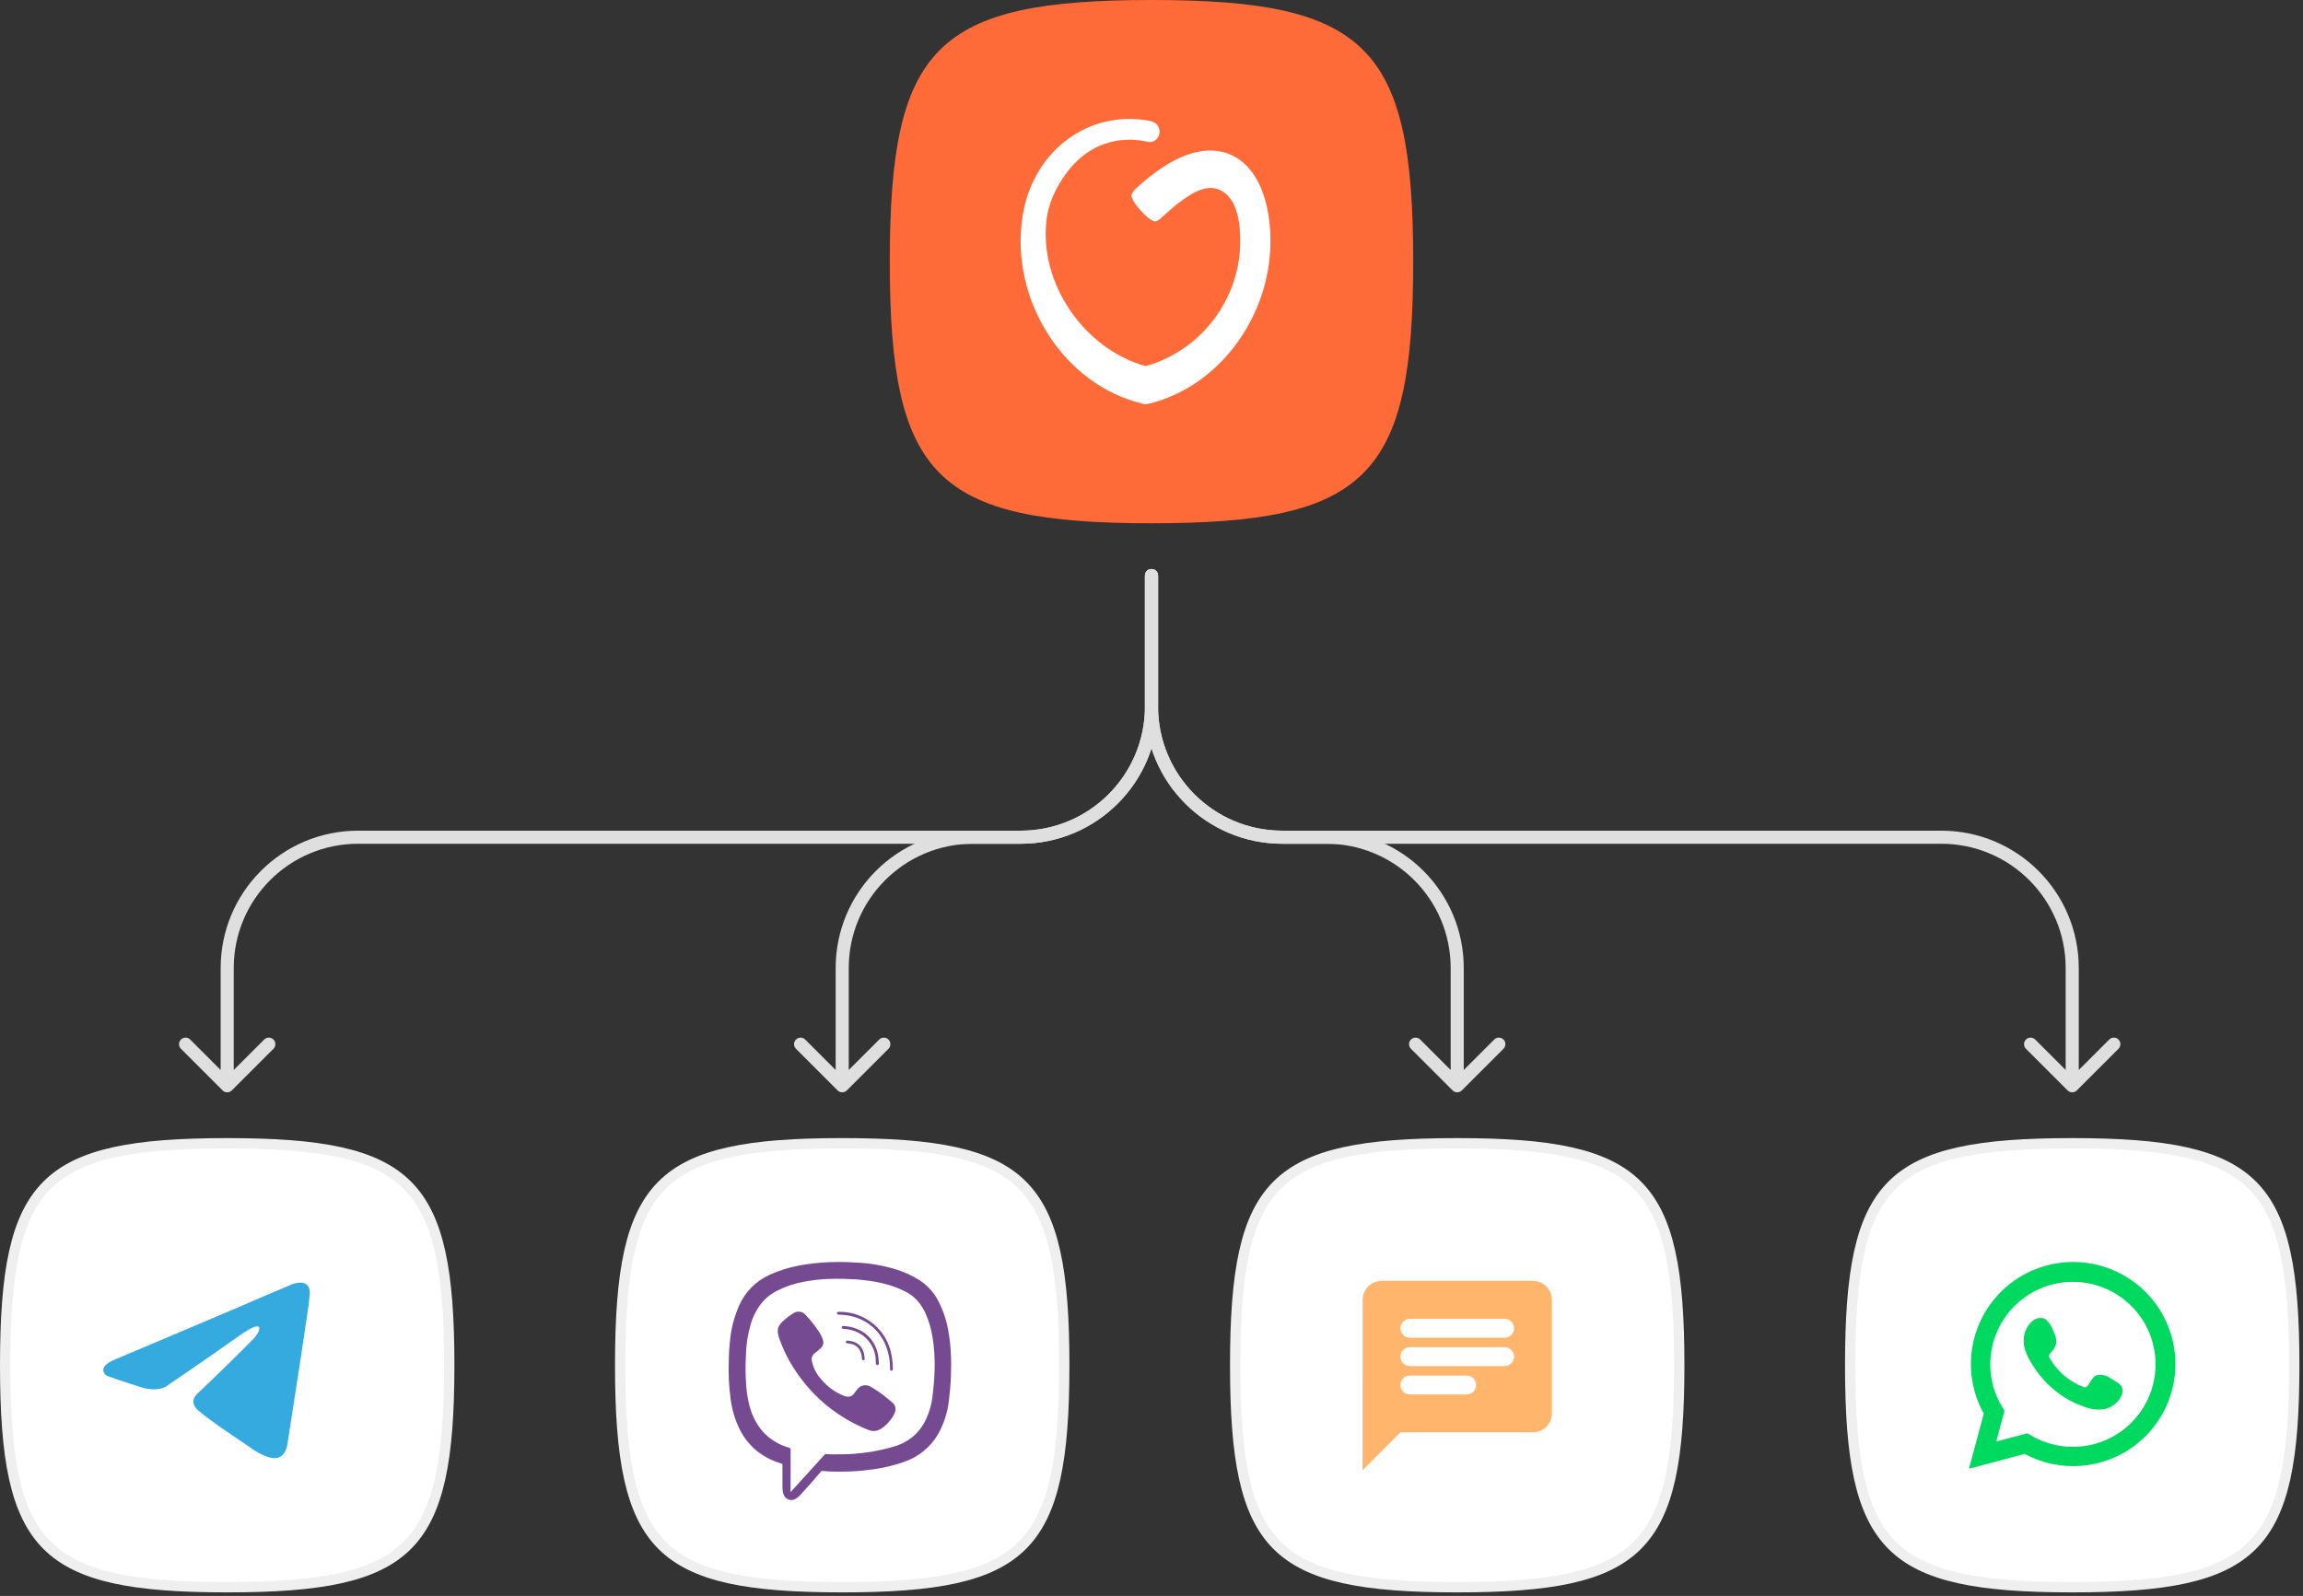 <?xml version="1.0" encoding="UTF-8"?> <svg xmlns="http://www.w3.org/2000/svg" width="176" height="122" viewBox="0 0 176 122" fill="none"><rect x="0" y="0" width="176" height="122" fill="#333333" stroke="none"/><path d="M68 20C68 3.53 71.53 0 88 0C104.47 0 108 3.53 108 20C108 36.47 104.47 40 88 40C71.53 40 68 36.47 68 20Z" fill="#FF6A39"></path><path d="M96.981 16.735C96.639 14.177 95.553 12.415 93.919 11.77C92.919 11.379 91.784 11.421 90.548 11.899C89.377 12.35 88.113 13.206 86.783 14.435C86.645 14.56 86.543 14.715 86.478 14.882C86.316 15.299 87.913 17.088 88.353 16.916C88.479 16.864 88.597 16.791 88.702 16.692C90.678 14.861 92.032 14.053 93.114 14.478C94.199 14.904 94.569 16.129 94.695 17.075C95.362 22.1 92.175 26.696 87.556 27.986C82.924 26.718 79.326 21.696 79.993 16.671C80.233 14.865 81.493 12.887 82.811 11.869C84.124 10.858 85.767 10.476 87.438 10.785C87.483 10.794 87.755 10.863 87.861 10.863C88.279 10.863 88.617 10.506 88.617 10.063C88.617 9.912 88.576 9.771 88.507 9.655C88.495 9.624 88.479 9.599 88.458 9.573C88.454 9.569 88.454 9.569 88.45 9.569C88.336 9.358 87.905 9.246 87.836 9.233C85.543 8.808 83.278 9.345 81.457 10.746C79.627 12.157 78.44 14.289 78.111 16.757C77.704 19.826 78.428 22.982 80.152 25.639C81.863 28.274 84.364 30.118 87.194 30.828L87.499 30.909L87.808 30.858C90.67 30.157 93.199 28.304 94.927 25.643C96.663 22.977 97.387 19.813 96.981 16.735Z" fill="white"></path><path d="M0.395 104.363C0.395 100.798 0.586 97.959 1.087 95.704C1.588 93.453 2.391 91.806 3.599 90.599C4.806 89.391 6.452 88.588 8.704 88.088C10.959 87.586 13.798 87.395 17.363 87.395C20.929 87.395 23.767 87.586 26.023 88.088C28.274 88.588 29.92 89.391 31.128 90.599C32.335 91.806 33.139 93.453 33.639 95.704C34.14 97.959 34.332 100.798 34.332 104.363C34.332 107.929 34.14 110.767 33.639 113.023C33.139 115.274 32.335 116.92 31.128 118.128C29.92 119.335 28.274 120.139 26.023 120.639C23.767 121.14 20.929 121.332 17.363 121.332C13.798 121.332 10.959 121.14 8.704 120.639C6.452 120.139 4.806 119.335 3.599 118.128C2.391 116.92 1.588 115.274 1.087 113.023C0.586 110.767 0.395 107.929 0.395 104.363Z" fill="white" stroke="#EFEFEF" stroke-width="0.789"></path><path d="M47.395 104.363C47.395 100.797 47.586 97.959 48.087 95.703C48.588 93.452 49.391 91.806 50.599 90.598C51.806 89.391 53.453 88.588 55.704 88.087C57.959 87.586 60.798 87.394 64.363 87.394C67.929 87.394 70.767 87.586 73.023 88.087C75.274 88.588 76.92 89.391 78.128 90.598C79.335 91.806 80.139 93.452 80.639 95.703C81.14 97.959 81.332 100.797 81.332 104.363C81.332 107.929 81.14 110.767 80.639 113.023C80.139 115.274 79.335 116.92 78.128 118.128C76.92 119.335 75.274 120.138 73.023 120.639C70.767 121.14 67.929 121.332 64.363 121.332C60.798 121.332 57.959 121.14 55.704 120.639C53.453 120.138 51.806 119.335 50.599 118.128C49.391 116.92 48.588 115.274 48.087 113.023C47.586 110.767 47.395 107.929 47.395 104.363Z" fill="white" stroke="#EFEFEF" stroke-width="0.789"></path><path d="M59.797 112.896C59.797 112.591 59.797 112.287 59.797 111.982C59.799 111.97 59.798 111.957 59.795 111.945C59.792 111.933 59.787 111.921 59.779 111.911C59.772 111.901 59.762 111.893 59.751 111.886C59.74 111.88 59.727 111.876 59.715 111.875C58.953 111.661 58.25 111.279 57.658 110.758C57.227 110.369 56.868 109.908 56.597 109.396C56.216 108.657 55.962 107.86 55.846 107.038C55.703 106.006 55.653 104.964 55.697 103.924C55.707 103.439 55.732 102.959 55.788 102.474C55.876 101.553 56.111 100.651 56.483 99.801C56.942 98.757 57.776 97.918 58.822 97.447C59.535 97.123 60.285 96.888 61.055 96.744C61.811 96.602 62.576 96.515 63.344 96.484C64.037 96.459 64.73 96.469 65.422 96.514C66.411 96.555 67.392 96.718 68.342 96.998C69.046 97.199 69.716 97.503 70.329 97.9C70.927 98.306 71.41 98.857 71.733 99.5C72.114 100.25 72.372 101.056 72.5 101.886C72.582 102.379 72.637 102.876 72.662 103.375C72.698 103.994 72.694 104.615 72.671 105.231C72.647 105.847 72.594 106.445 72.518 107.049C72.421 107.954 72.14 108.831 71.692 109.626C71.108 110.632 70.173 111.392 69.064 111.762C68.305 112.025 67.521 112.213 66.725 112.321C66.142 112.401 65.558 112.459 64.971 112.483C64.522 112.503 64.073 112.498 63.624 112.491C63.369 112.491 63.116 112.466 62.863 112.444C62.838 112.439 62.812 112.442 62.789 112.452C62.766 112.462 62.746 112.478 62.732 112.499C62.221 113.108 61.689 113.701 61.154 114.29C61.056 114.398 60.944 114.491 60.819 114.566C60.737 114.619 60.644 114.652 60.546 114.663C60.449 114.674 60.351 114.662 60.259 114.628C60.167 114.595 60.085 114.54 60.018 114.469C59.952 114.398 59.903 114.312 59.876 114.219C59.823 114.053 59.797 113.88 59.798 113.706C59.797 113.433 59.797 113.165 59.797 112.896ZM60.416 114.052L60.481 113.991L61.642 112.714C62.089 112.223 62.535 111.731 62.981 111.238C63.003 111.208 63.033 111.185 63.067 111.17C63.101 111.155 63.139 111.149 63.176 111.153C63.327 111.168 63.479 111.174 63.632 111.175C64.16 111.175 64.689 111.175 65.217 111.138C65.697 111.101 66.175 111.043 66.651 110.968C67.163 110.88 67.67 110.765 68.169 110.623C69.282 110.326 70.143 109.693 70.683 108.666C71.003 108.035 71.203 107.351 71.275 106.649C71.359 105.987 71.41 105.321 71.426 104.654C71.451 103.816 71.393 102.977 71.254 102.15C71.157 101.551 70.983 100.967 70.736 100.412C70.422 99.723 69.977 99.152 69.292 98.786C68.24 98.224 67.103 97.973 65.931 97.845C65.598 97.809 65.266 97.79 64.932 97.777C64.249 97.742 63.564 97.746 62.881 97.788C62.39 97.824 61.901 97.89 61.418 97.984C60.708 98.112 60.02 98.344 59.378 98.673C59.006 98.859 58.669 99.106 58.38 99.404C57.912 99.923 57.569 100.539 57.376 101.208C57.147 101.987 57.022 102.792 57.005 103.603C56.96 104.414 56.97 105.226 57.035 106.036C57.076 106.518 57.157 106.995 57.278 107.463C57.459 108.193 57.81 108.87 58.302 109.442C58.833 110.025 59.52 110.447 60.283 110.66C60.379 110.689 60.422 110.722 60.422 110.829C60.414 111.226 60.422 111.623 60.422 112.02L60.416 114.052Z" fill="#754A91"></path><path d="M59.442 101.745C59.432 101.444 59.598 101.225 59.798 101.028C60.062 100.777 60.353 100.556 60.666 100.368C60.808 100.281 60.978 100.247 61.143 100.274C61.309 100.301 61.459 100.386 61.566 100.514C61.944 100.908 62.282 101.337 62.577 101.796C62.722 102.003 62.832 102.232 62.902 102.474C62.93 102.569 62.932 102.669 62.907 102.765C62.883 102.86 62.833 102.947 62.763 103.017C62.602 103.173 62.431 103.318 62.251 103.451C62.16 103.523 62.093 103.62 62.057 103.729C62.021 103.839 62.018 103.956 62.05 104.067C62.161 104.588 62.413 105.069 62.779 105.459C63.225 105.997 63.798 106.417 64.448 106.681C64.608 106.762 64.791 106.787 64.967 106.751C65.063 106.725 65.149 106.67 65.212 106.593C65.309 106.47 65.415 106.351 65.502 106.221C65.616 106.057 65.789 105.944 65.986 105.906C66.182 105.868 66.386 105.907 66.553 106.015C67.025 106.286 67.47 106.6 67.883 106.952C67.98 107.035 68.082 107.115 68.179 107.199C68.294 107.286 68.377 107.408 68.416 107.546C68.454 107.685 68.446 107.832 68.392 107.965C68.306 108.189 68.181 108.396 68.022 108.577C67.825 108.848 67.573 109.077 67.284 109.249C67.145 109.33 66.989 109.377 66.829 109.387C66.669 109.398 66.508 109.37 66.36 109.308C65.235 108.859 64.184 108.247 63.241 107.491C62.319 106.739 61.513 105.857 60.849 104.873C60.291 104.059 59.846 103.173 59.528 102.24C59.495 102.127 59.467 102.013 59.445 101.897C59.439 101.847 59.438 101.796 59.442 101.745V101.745Z" fill="#754A91"></path><path d="M64.243 100.279C65.184 100.296 66.09 100.641 66.801 101.251C67.513 101.862 67.986 102.701 68.137 103.622C68.198 103.957 68.23 104.296 68.234 104.636C68.234 104.716 68.213 104.774 68.127 104.782C68.041 104.79 68.019 104.717 68.019 104.644C68.032 103.956 67.889 103.274 67.602 102.648C67.359 102.133 67.001 101.681 66.553 101.326C66.106 100.971 65.582 100.723 65.022 100.602C64.726 100.534 64.423 100.499 64.12 100.497C64.09 100.497 64.06 100.494 64.032 100.486C64.008 100.479 63.987 100.463 63.974 100.442C63.962 100.42 63.958 100.394 63.964 100.37C63.964 100.359 63.966 100.347 63.971 100.337C63.976 100.326 63.982 100.317 63.991 100.309C63.999 100.301 64.009 100.295 64.02 100.29C64.031 100.286 64.043 100.284 64.054 100.285C64.117 100.276 64.181 100.279 64.243 100.279Z" fill="#754A91"></path><path d="M66.929 104.016C66.924 103.633 66.829 103.257 66.651 102.917C66.473 102.577 66.217 102.284 65.904 102.06C65.538 101.805 65.113 101.647 64.669 101.601C64.594 101.591 64.519 101.587 64.442 101.579C64.366 101.571 64.32 101.539 64.327 101.462C64.334 101.385 64.382 101.357 64.466 101.362C65.698 101.437 66.746 102.127 67.069 103.413C67.128 103.661 67.157 103.914 67.157 104.169C67.157 104.193 67.157 104.216 67.157 104.238C67.157 104.307 67.112 104.352 67.044 104.351C67.029 104.35 67.014 104.347 67 104.341C66.987 104.334 66.975 104.325 66.965 104.314C66.954 104.303 66.947 104.29 66.942 104.275C66.937 104.261 66.936 104.246 66.937 104.231C66.926 104.166 66.929 104.1 66.929 104.016Z" fill="#754A91"></path><path d="M64.769 102.481C65.445 102.527 65.917 102.855 66.046 103.567C66.062 103.658 66.073 103.75 66.079 103.842C66.079 103.917 66.063 103.98 65.981 103.98C65.899 103.98 65.871 103.925 65.868 103.842C65.867 103.569 65.782 103.303 65.625 103.079C65.459 102.876 65.221 102.744 64.96 102.71C64.902 102.699 64.843 102.692 64.783 102.688C64.686 102.688 64.632 102.64 64.644 102.565C64.657 102.491 64.715 102.477 64.769 102.481Z" fill="#754A91"></path><path d="M8.86 103.892C8.86 103.892 15.841 100.947 18.263 99.91C19.191 99.495 22.338 98.168 22.338 98.168C22.338 98.168 23.791 97.587 23.67 98.997C23.63 99.578 23.307 101.611 22.984 103.81C22.5 106.921 21.975 110.322 21.975 110.322C21.975 110.322 21.895 111.277 21.209 111.442C20.523 111.608 19.393 110.862 19.191 110.696C19.029 110.571 16.164 108.705 15.115 107.792C14.833 107.543 14.51 107.045 15.155 106.464C16.608 105.096 18.343 103.395 19.393 102.316C19.877 101.818 20.361 100.657 18.343 102.067C15.478 104.1 12.654 106.008 12.654 106.008C12.654 106.008 12.008 106.423 10.797 106.05C9.587 105.676 8.174 105.178 8.174 105.178C8.174 105.178 7.206 104.556 8.86 103.892Z" fill="#34AADF"></path><path d="M94.395 104.363C94.395 100.798 94.586 97.959 95.088 95.704C95.588 93.453 96.391 91.806 97.599 90.599C98.806 89.391 100.452 88.588 102.704 88.088C104.959 87.586 107.798 87.395 111.363 87.395C114.929 87.395 117.767 87.586 120.023 88.088C122.274 88.588 123.92 89.391 125.128 90.599C126.335 91.806 127.139 93.453 127.639 95.704C128.14 97.959 128.332 100.798 128.332 104.363C128.332 107.929 128.14 110.767 127.639 113.023C127.139 115.274 126.335 116.92 125.128 118.128C123.92 119.335 122.274 120.139 120.023 120.639C117.767 121.14 114.929 121.332 111.363 121.332C107.798 121.332 104.959 121.14 102.704 120.639C100.452 120.139 98.806 119.335 97.599 118.128C96.391 116.92 95.588 115.274 95.088 113.023C94.586 110.767 94.395 107.929 94.395 104.363Z" fill="white" stroke="#EFEFEF" stroke-width="0.789"></path><path fill-rule="evenodd" clip-rule="evenodd" d="M105.576 97.918H117.151C117.947 97.918 118.598 98.569 118.598 99.365V108.047C118.598 108.842 117.947 109.493 117.151 109.493H107.023L104.129 112.387L104.136 99.365C104.136 98.569 104.78 97.918 105.576 97.918ZM114.981 102.982H107.746C107.348 102.982 107.022 103.307 107.022 103.705C107.022 104.103 107.348 104.429 107.746 104.429H114.981C115.379 104.429 115.704 104.103 115.704 103.705C115.704 103.307 115.379 102.982 114.981 102.982ZM112.087 106.599H107.746C107.348 106.599 107.022 106.274 107.022 105.876C107.022 105.478 107.348 105.152 107.746 105.152H112.087C112.485 105.152 112.81 105.478 112.81 105.876C112.81 106.274 112.485 106.599 112.087 106.599ZM107.746 102.258H114.981C115.379 102.258 115.704 101.933 115.704 101.535C115.704 101.137 115.379 100.812 114.981 100.812H107.746C107.348 100.812 107.022 101.137 107.022 101.535C107.022 101.933 107.348 102.258 107.746 102.258Z" fill="#FFB56C"></path><path d="M141.395 104.363C141.395 100.798 141.586 97.959 142.087 95.704C142.588 93.453 143.391 91.806 144.599 90.599C145.806 89.391 147.452 88.588 149.704 88.088C151.959 87.586 154.798 87.395 158.363 87.395C161.929 87.395 164.767 87.586 167.023 88.088C169.274 88.588 170.92 89.391 172.128 90.599C173.335 91.806 174.139 93.453 174.639 95.704C175.14 97.959 175.332 100.798 175.332 104.363C175.332 107.929 175.14 110.767 174.639 113.023C174.139 115.274 173.335 116.92 172.128 118.128C170.92 119.335 169.274 120.139 167.023 120.639C164.767 121.14 161.929 121.332 158.363 121.332C154.798 121.332 151.959 121.14 149.704 120.639C147.452 120.139 145.806 119.335 144.599 118.128C143.391 116.92 142.588 115.274 142.087 113.023C141.586 110.767 141.395 107.929 141.395 104.363Z" fill="white" stroke="#EFEFEF" stroke-width="0.789"></path><path d="M88.5 44C88.5 43.724 88.276 43.5 88 43.5C87.724 43.5 87.5 43.724 87.5 44H88.5ZM17.01 83.354C17.205 83.549 17.522 83.549 17.717 83.354L20.899 80.172C21.094 79.976 21.094 79.66 20.899 79.465C20.704 79.269 20.387 79.269 20.192 79.465L17.363 82.293L14.535 79.465C14.34 79.269 14.023 79.269 13.828 79.465C13.633 79.66 13.633 79.976 13.828 80.172L17.01 83.354ZM87.5 44V54H88.5V44H87.5ZM78 63.5H27.363V64.5H78V63.5ZM16.863 74V83H17.863V74H16.863ZM27.363 63.5C21.564 63.5 16.863 68.201 16.863 74H17.863C17.863 68.753 22.117 64.5 27.363 64.5V63.5ZM87.5 54C87.5 59.247 83.247 63.5 78 63.5V64.5C83.799 64.5 88.5 59.799 88.5 54H87.5Z" fill="#DFDFDF"></path><path d="M88.5 44C88.5 43.724 88.276 43.5 88 43.5C87.724 43.5 87.5 43.724 87.5 44H88.5ZM64.01 83.354C64.205 83.549 64.522 83.549 64.717 83.354L67.899 80.172C68.094 79.976 68.094 79.66 67.899 79.465C67.704 79.269 67.387 79.269 67.192 79.465L64.363 82.293L61.535 79.465C61.34 79.269 61.023 79.269 60.828 79.465C60.633 79.66 60.633 79.976 60.828 80.172L64.01 83.354ZM87.5 44V54H88.5V44H87.5ZM78 63.5H74.363V64.5H78V63.5ZM63.863 74V83H64.863V74H63.863ZM74.363 63.5C68.564 63.5 63.863 68.201 63.863 74H64.863C64.863 68.753 69.117 64.5 74.363 64.5V63.5ZM87.5 54C87.5 59.247 83.247 63.5 78 63.5V64.5C83.799 64.5 88.5 59.799 88.5 54H87.5Z" fill="#DFDFDF"></path><path d="M88.5 44C88.5 43.724 88.276 43.5 88 43.5C87.724 43.5 87.5 43.724 87.5 44H88.5ZM111.01 83.354C111.205 83.549 111.522 83.549 111.717 83.354L114.899 80.172C115.094 79.976 115.094 79.66 114.899 79.465C114.703 79.269 114.387 79.269 114.192 79.465L111.363 82.293L108.535 79.465C108.34 79.269 108.023 79.269 107.828 79.465C107.632 79.66 107.632 79.976 107.828 80.172L111.01 83.354ZM87.5 44V54H88.5V44H87.5ZM98 64.5H101.363V63.5H98V64.5ZM110.863 74V83H111.863V74H110.863ZM101.363 64.5C106.61 64.5 110.863 68.753 110.863 74H111.863C111.863 68.201 107.162 63.5 101.363 63.5V64.5ZM87.5 54C87.5 59.799 92.201 64.5 98 64.5V63.5C92.753 63.5 88.5 59.247 88.5 54H87.5Z" fill="#DFDFDF"></path><path d="M88.5 44C88.5 43.724 88.276 43.5 88 43.5C87.724 43.5 87.5 43.724 87.5 44H88.5ZM158.01 83.354C158.205 83.549 158.522 83.549 158.717 83.354L161.899 80.172C162.094 79.976 162.094 79.66 161.899 79.465C161.703 79.269 161.387 79.269 161.192 79.465L158.363 82.293L155.535 79.465C155.34 79.269 155.023 79.269 154.828 79.465C154.632 79.66 154.632 79.976 154.828 80.172L158.01 83.354ZM87.5 44V54H88.5V44H87.5ZM98 64.5H148.363V63.5H98V64.5ZM157.863 74V83H158.863V74H157.863ZM148.363 64.5C153.61 64.5 157.863 68.753 157.863 74H158.863C158.863 68.201 154.162 63.5 148.363 63.5V64.5ZM87.5 54C87.5 59.799 92.201 64.5 98 64.5V63.5C92.753 63.5 88.5 59.247 88.5 54H87.5Z" fill="#DFDFDF"></path><path fill-rule="evenodd" clip-rule="evenodd" d="M161.32 105.386C161.166 105.262 160.985 105.174 160.792 105.13C160.599 105.086 160.398 105.087 160.205 105.132C159.915 105.253 159.728 105.707 159.541 105.934C159.501 105.988 159.443 106.027 159.377 106.041C159.312 106.056 159.243 106.046 159.184 106.014C158.122 105.599 157.232 104.838 156.659 103.854C156.61 103.793 156.587 103.715 156.594 103.637C156.602 103.559 156.639 103.487 156.699 103.436C156.908 103.229 157.061 102.973 157.145 102.692C157.164 102.381 157.092 102.072 156.94 101.801C156.822 101.421 156.598 101.083 156.293 100.826C156.136 100.755 155.962 100.732 155.792 100.758C155.622 100.784 155.463 100.859 155.334 100.973C155.111 101.165 154.934 101.405 154.815 101.675C154.697 101.945 154.641 102.237 154.652 102.532C154.652 102.697 154.673 102.861 154.714 103.021C154.818 103.406 154.977 103.774 155.187 104.112C155.338 104.372 155.504 104.623 155.682 104.865C156.262 105.66 156.99 106.334 157.828 106.851C158.248 107.114 158.697 107.328 159.166 107.488C159.653 107.709 160.191 107.793 160.723 107.733C161.025 107.687 161.312 107.568 161.558 107.385C161.804 107.203 162.001 106.963 162.132 106.687C162.209 106.52 162.233 106.333 162.199 106.152C162.119 105.782 161.624 105.564 161.32 105.386Z" fill="#00D95F"></path><path d="M150.471 112.277L151.604 108.064C150.69 106.423 150.4 104.507 150.786 102.67C151.172 100.832 152.21 99.195 153.707 98.06C155.205 96.924 157.063 96.366 158.94 96.487C160.816 96.608 162.586 97.401 163.925 98.72C165.263 100.039 166.08 101.796 166.226 103.668C166.372 105.54 165.837 107.402 164.719 108.911C163.6 110.421 161.974 111.478 160.139 111.887C158.304 112.297 156.382 112.032 154.726 111.141L150.471 112.277ZM154.931 109.564L155.195 109.72C156.394 110.43 157.794 110.724 159.178 110.555C160.562 110.387 161.851 109.767 162.845 108.791C163.838 107.815 164.481 106.539 164.672 105.16C164.863 103.782 164.592 102.379 163.901 101.17C163.21 99.961 162.138 99.015 160.852 98.478C159.566 97.941 158.138 97.844 156.791 98.202C155.444 98.56 154.253 99.352 153.405 100.456C152.556 101.56 152.097 102.913 152.099 104.305C152.098 105.459 152.417 106.591 153.022 107.574L153.187 107.845L152.554 110.197L154.931 109.564Z" fill="#00D95F"></path></svg> 